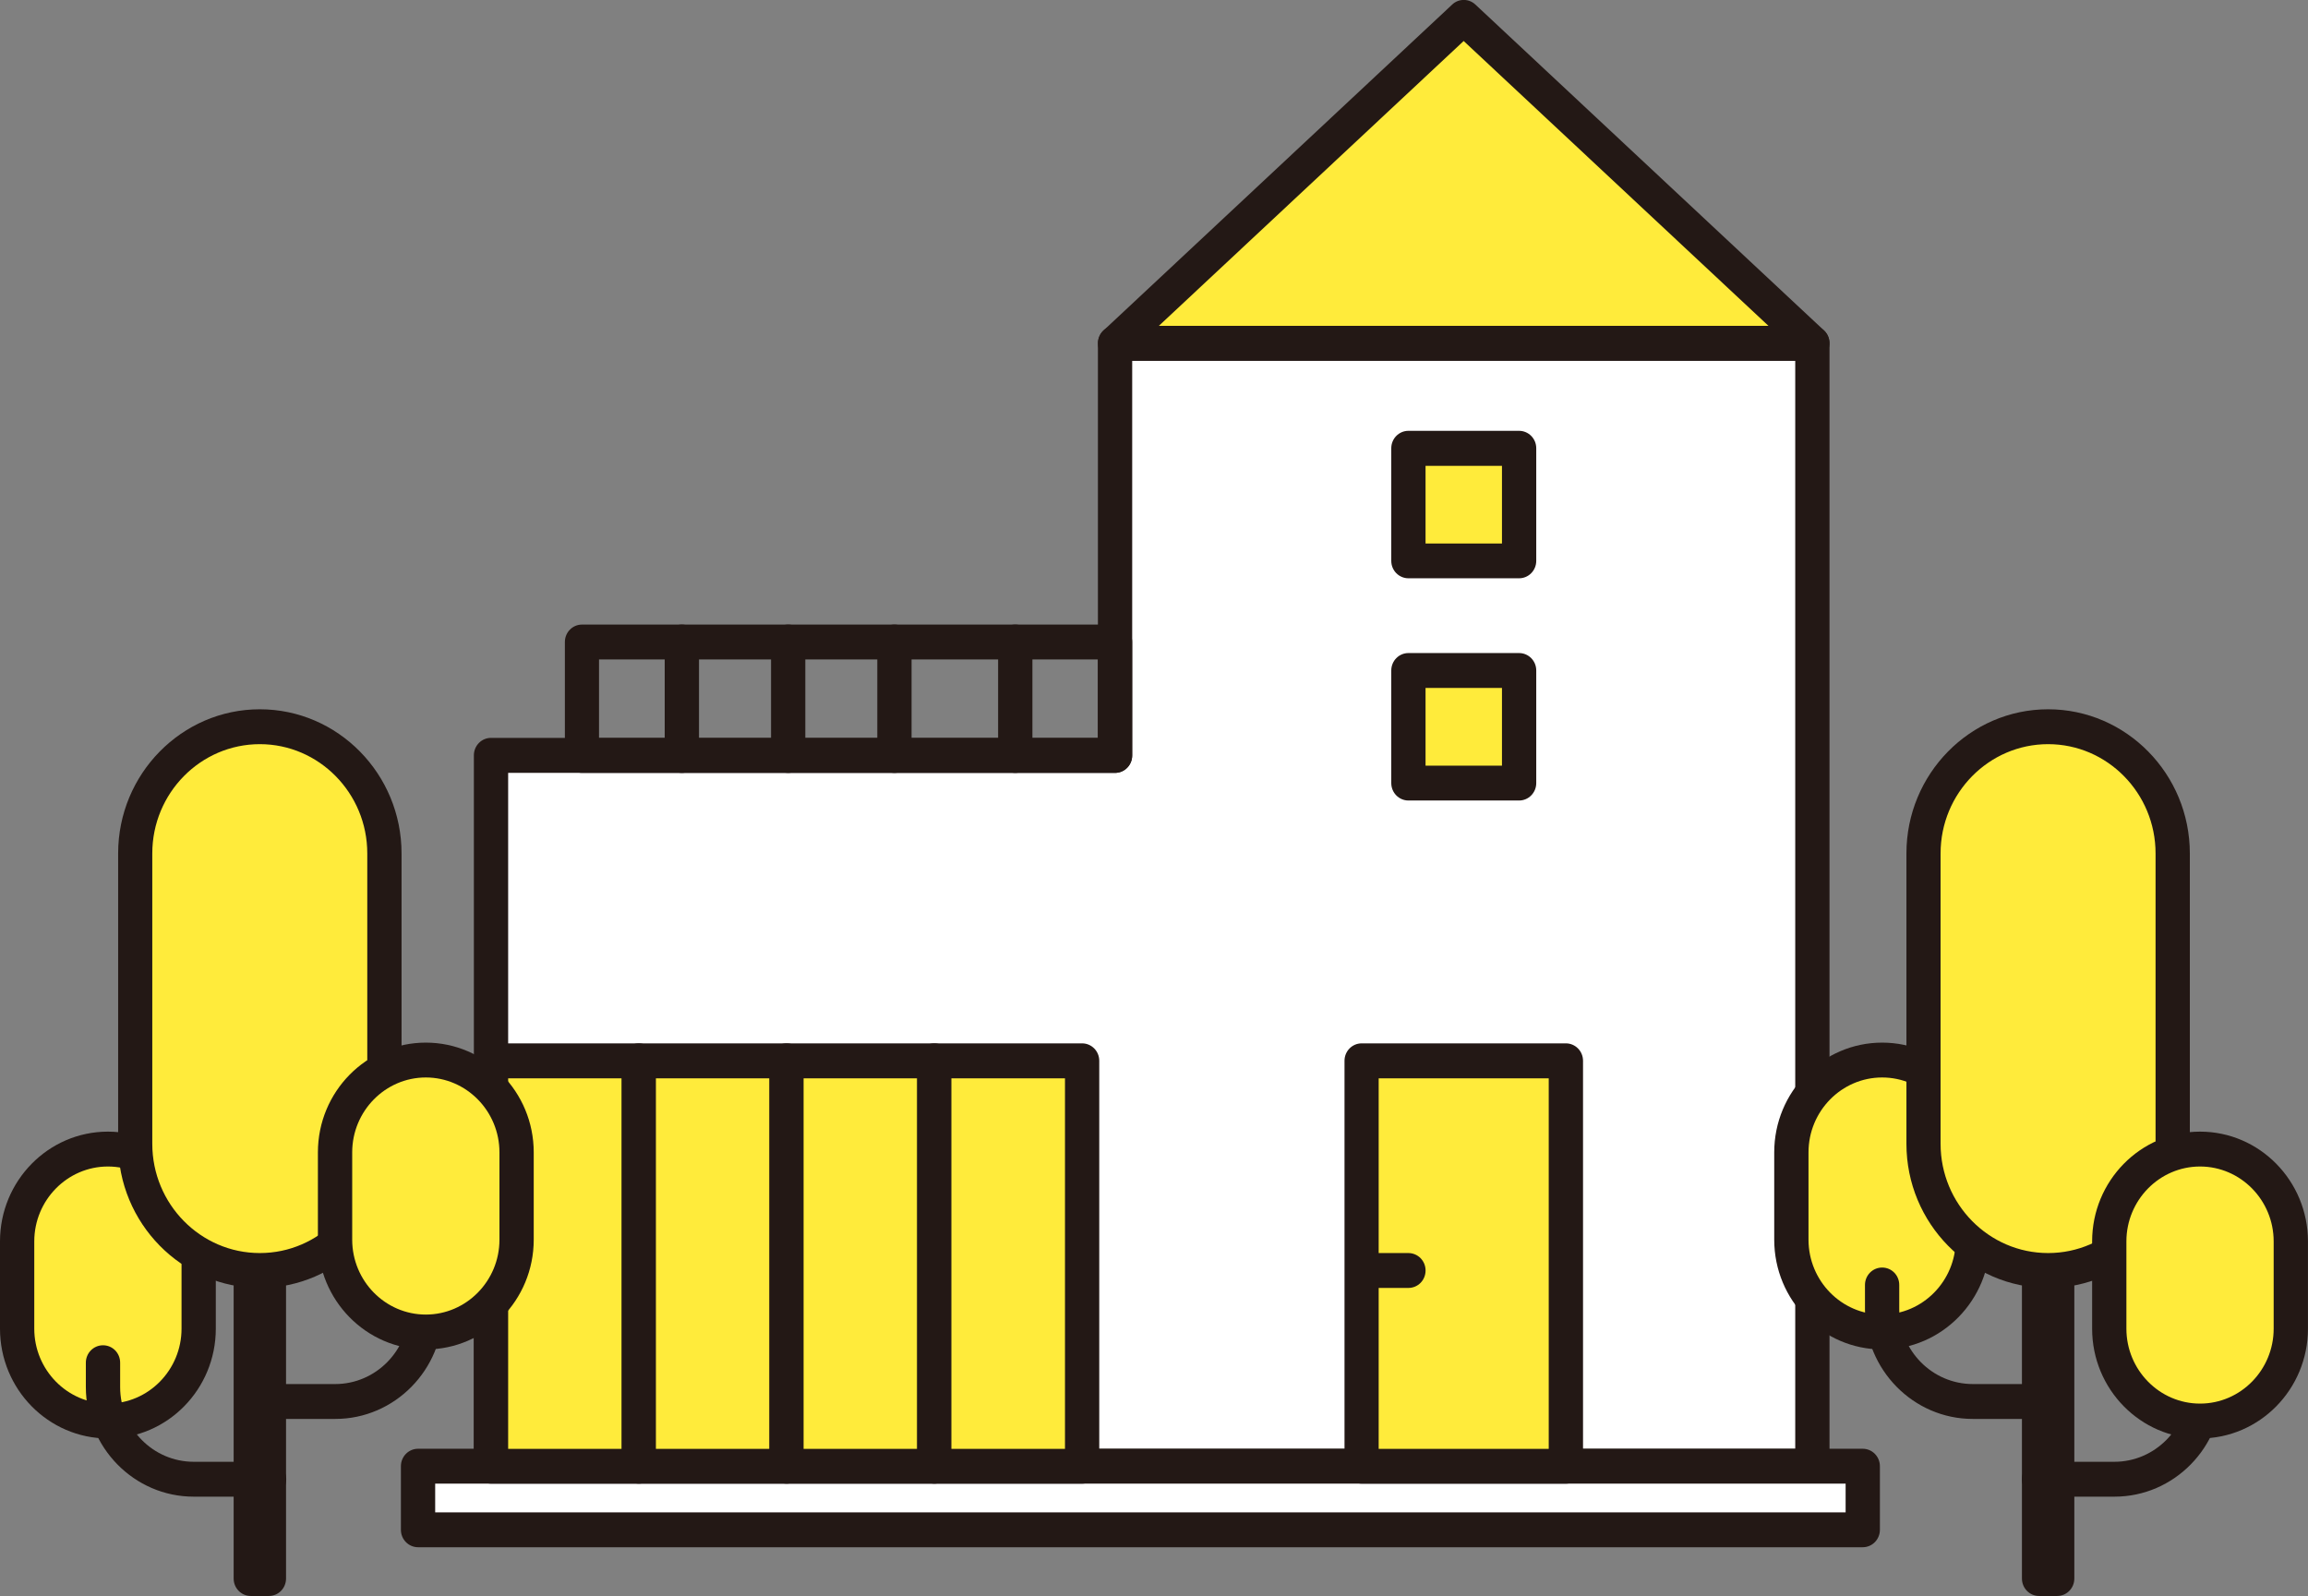 <svg width="107" height="74" viewBox="0 0 107 74" fill="none" xmlns="http://www.w3.org/2000/svg">
<rect x="0" y="0" width="107" height="74" fill="#808080" stroke="none"/>
<g clip-path="url(#clip0_107_21584)">
<path d="M51.697 15.917V35.028H22.766V67.989H44.819H84.024V15.917H51.697Z" fill="white"/>
<path d="M84.022 68.791H22.763C22.327 68.791 21.969 68.432 21.969 67.983V35.022C21.969 34.578 22.321 34.213 22.763 34.213H50.9V15.917C50.9 15.473 51.252 15.108 51.694 15.108H84.022C84.459 15.108 84.817 15.467 84.817 15.917V67.988C84.817 68.432 84.464 68.797 84.022 68.797V68.791ZM23.558 67.18H83.228V16.725H52.489V35.027C52.489 35.471 52.136 35.836 51.694 35.836H23.558V67.18Z" fill="#231815"/>
<path d="M86.357 67.988H19.379V70.937H86.357V67.988Z" fill="white"/>
<path d="M86.358 71.74H19.381C18.944 71.74 18.586 71.381 18.586 70.931V67.983C18.586 67.539 18.939 67.174 19.381 67.174H86.358C86.795 67.174 87.153 67.533 87.153 67.983V70.931C87.153 71.376 86.8 71.74 86.358 71.74ZM20.175 70.123H85.564V68.791H20.175V70.123Z" fill="#231815"/>
<path d="M29.615 49.191H22.766V67.988H29.615V49.191Z" fill="#FFEB3B"/>
<path d="M29.613 68.791H22.763C22.327 68.791 21.969 68.433 21.969 67.983V49.185C21.969 48.741 22.321 48.377 22.763 48.377H29.613C30.049 48.377 30.407 48.736 30.407 49.185V67.983C30.407 68.427 30.055 68.791 29.613 68.791ZM23.558 67.18H28.824V49.999H23.558V67.18Z" fill="#231815"/>
<path d="M36.463 49.191H29.613V67.988H36.463V49.191Z" fill="#FFEB3B"/>
<path d="M36.468 68.791H29.619C29.182 68.791 28.824 68.433 28.824 67.983V49.185C28.824 48.741 29.177 48.377 29.619 48.377H36.468C36.905 48.377 37.263 48.736 37.263 49.185V67.983C37.263 68.427 36.91 68.791 36.468 68.791ZM30.408 67.18H35.674V49.999H30.408V67.18Z" fill="#231815"/>
<path d="M43.318 49.191H36.469V67.988H43.318V49.191Z" fill="#FFEB3B"/>
<path d="M43.316 68.791H36.467C36.03 68.791 35.672 68.433 35.672 67.983V49.185C35.672 48.741 36.024 48.377 36.467 48.377H43.316C43.752 48.377 44.111 48.736 44.111 49.185V67.983C44.111 68.427 43.758 68.791 43.316 68.791ZM37.255 67.18H42.521V49.999H37.255V67.18Z" fill="#231815"/>
<path d="M50.166 49.191H43.316V67.988H50.166V49.191Z" fill="#FFEB3B"/>
<path d="M50.167 68.791H43.318C42.882 68.791 42.523 68.433 42.523 67.983V49.185C42.523 48.741 42.876 48.377 43.318 48.377H50.167C50.604 48.377 50.962 48.736 50.962 49.185V67.983C50.962 68.427 50.61 68.791 50.167 68.791ZM44.107 67.18H49.373V49.999H44.107V67.18Z" fill="#231815"/>
<path d="M72.589 49.191H63.121V67.988H72.589V49.191Z" fill="#FFEB3B"/>
<path d="M72.595 68.791H63.127C62.69 68.791 62.332 68.433 62.332 67.983V49.185C62.332 48.741 62.685 48.377 63.127 48.377H72.595C73.031 48.377 73.39 48.736 73.39 49.185V67.983C73.39 68.427 73.037 68.791 72.595 68.791ZM63.916 67.18H71.8V49.999H63.916V67.18Z" fill="#231815"/>
<path d="M51.694 35.836H26.982C26.546 35.836 26.188 35.477 26.188 35.028V29.767C26.188 29.323 26.54 28.959 26.982 28.959H51.694C52.13 28.959 52.488 29.318 52.488 29.767V35.028C52.488 35.471 52.136 35.836 51.694 35.836ZM27.771 34.219H50.899V30.576H27.771V34.219Z" fill="#231815"/>
<path d="M31.611 35.836C31.174 35.836 30.816 35.477 30.816 35.028V29.767C30.816 29.323 31.169 28.959 31.611 28.959C32.053 28.959 32.406 29.318 32.406 29.767V35.028C32.406 35.471 32.053 35.836 31.611 35.836Z" fill="#231815"/>
<path d="M36.541 35.836C36.104 35.836 35.746 35.477 35.746 35.028V29.767C35.746 29.323 36.099 28.959 36.541 28.959C36.983 28.959 37.335 29.318 37.335 29.767V35.028C37.335 35.471 36.983 35.836 36.541 35.836Z" fill="#231815"/>
<path d="M41.467 35.836C41.03 35.836 40.672 35.477 40.672 35.028V29.767C40.672 29.323 41.024 28.959 41.467 28.959C41.909 28.959 42.261 29.318 42.261 29.767V35.028C42.261 35.471 41.909 35.836 41.467 35.836Z" fill="#231815"/>
<path d="M47.068 35.836C46.632 35.836 46.273 35.477 46.273 35.028V29.767C46.273 29.323 46.626 28.959 47.068 28.959C47.51 28.959 47.863 29.318 47.863 29.767V35.028C47.863 35.471 47.51 35.836 47.068 35.836Z" fill="#231815"/>
<path d="M70.424 31.088H65.293V36.308H70.424V31.088Z" fill="#FFEB3B"/>
<path d="M70.426 37.117H65.295C64.858 37.117 64.5 36.758 64.5 36.308V31.088C64.5 30.644 64.853 30.28 65.295 30.28H70.426C70.863 30.28 71.221 30.638 71.221 31.088V36.308C71.221 36.752 70.868 37.117 70.426 37.117ZM66.089 35.5H69.632V31.896H66.089V35.5Z" fill="#231815"/>
<path d="M70.424 20.79H65.293V26.01H70.424V20.79Z" fill="#FFEB3B"/>
<path d="M70.426 26.813H65.295C64.858 26.813 64.5 26.454 64.5 26.005V20.784C64.5 20.34 64.853 19.976 65.295 19.976H70.426C70.863 19.976 71.221 20.335 71.221 20.784V26.005C71.221 26.449 70.868 26.813 70.426 26.813ZM66.089 25.202H69.632V21.599H66.089V25.202Z" fill="#231815"/>
<path d="M51.695 15.917L67.856 0.809L84.023 15.917H51.695Z" fill="#FFEB3B"/>
<path d="M84.023 16.725H51.695C51.37 16.725 51.074 16.52 50.956 16.213C50.839 15.905 50.917 15.553 51.158 15.325L67.324 0.211C67.626 -0.074 68.097 -0.074 68.399 0.211L84.56 15.319C84.8 15.547 84.879 15.894 84.761 16.207C84.644 16.515 84.347 16.72 84.023 16.72V16.725ZM53.732 15.108H81.986L67.856 1.901L53.726 15.108H53.732Z" fill="#231815"/>
<path d="M87.259 49.151C89.581 49.151 91.467 51.07 91.467 53.432V57.48C91.467 59.842 89.581 61.761 87.259 61.761C84.937 61.761 83.051 59.842 83.051 57.48V53.432C83.051 51.07 84.937 49.151 87.259 49.151Z" fill="#FFEB3B"/>
<path d="M87.257 62.569C84.498 62.569 82.254 60.286 82.254 57.48V53.432C82.254 50.626 84.498 48.343 87.257 48.343C90.016 48.343 92.259 50.626 92.259 53.432V57.48C92.259 60.286 90.016 62.569 87.257 62.569ZM87.257 49.959C85.376 49.959 83.843 51.519 83.843 53.432V57.48C83.843 59.392 85.376 60.952 87.257 60.952C89.137 60.952 90.67 59.392 90.67 57.48V53.432C90.67 51.519 89.137 49.959 87.257 49.959Z" fill="#231815"/>
<path d="M95.372 55.971H94.533C94.094 55.971 93.738 56.333 93.738 56.78V73.192C93.738 73.638 94.094 74 94.533 74H95.372C95.811 74 96.167 73.638 96.167 73.192V56.78C96.167 56.333 95.811 55.971 95.372 55.971Z" fill="#231815"/>
<path d="M94.95 65.791H91.458C88.705 65.791 86.461 63.508 86.461 60.708V59.58C86.461 59.136 86.814 58.772 87.256 58.772C87.698 58.772 88.05 59.131 88.05 59.58V60.708C88.05 62.62 89.578 64.174 91.464 64.174H94.956C95.392 64.174 95.75 64.533 95.75 64.983C95.75 65.433 95.398 65.791 94.956 65.791H94.95Z" fill="#231815"/>
<path d="M98.025 69.395H94.533C94.096 69.395 93.738 69.036 93.738 68.586C93.738 68.136 94.091 67.778 94.533 67.778H98.025C99.905 67.778 101.438 66.224 101.438 64.311V63.184C101.438 62.74 101.791 62.376 102.233 62.376C102.675 62.376 103.028 62.734 103.028 63.184V64.311C103.028 67.112 100.784 69.395 98.03 69.395H98.025Z" fill="#231815"/>
<path d="M100.726 39.576C100.726 36.331 98.14 33.701 94.951 33.701C91.761 33.701 89.176 36.331 89.176 39.576V53.039C89.176 56.284 91.761 58.914 94.951 58.914C98.14 58.914 100.726 56.284 100.726 53.039V39.576Z" fill="#FFEB3B"/>
<path d="M94.952 59.717C91.332 59.717 88.383 56.717 88.383 53.034V39.571C88.383 35.887 91.332 32.887 94.952 32.887C98.573 32.887 101.522 35.887 101.522 39.571V53.034C101.522 56.717 98.573 59.717 94.952 59.717ZM94.952 34.504C92.205 34.504 89.966 36.775 89.966 39.571V53.034C89.966 55.829 92.205 58.1 94.952 58.1C97.7 58.1 99.933 55.829 99.933 53.034V39.571C99.933 36.775 97.695 34.504 94.952 34.504Z" fill="#231815"/>
<path d="M101.997 65.888C99.675 65.888 97.789 63.969 97.789 61.607V57.559C97.789 55.197 99.675 53.278 101.997 53.278C104.32 53.278 106.205 55.197 106.205 57.559V61.607C106.205 63.969 104.32 65.888 101.997 65.888Z" fill="#FFEB3B"/>
<path d="M101.995 66.696C99.236 66.696 96.992 64.414 96.992 61.607V57.559C96.992 54.753 99.236 52.47 101.995 52.47C104.754 52.47 106.998 54.753 106.998 57.559V61.607C106.998 64.414 104.754 66.696 101.995 66.696ZM101.995 54.087C100.115 54.087 98.581 55.647 98.581 57.559V61.607C98.581 63.52 100.115 65.08 101.995 65.08C103.875 65.08 105.408 63.52 105.408 61.607V57.559C105.408 55.647 103.875 54.087 101.995 54.087Z" fill="#231815"/>
<path d="M5.005 65.888C7.327 65.888 9.213 63.969 9.213 61.607V57.559C9.213 55.197 7.327 53.278 5.005 53.278C2.683 53.278 0.797 55.197 0.797 57.559V61.607C0.797 63.969 2.683 65.888 5.005 65.888Z" fill="#FFEB3B"/>
<path d="M5.003 66.696C2.244 66.696 0 64.414 0 61.607V57.559C0 54.753 2.244 52.47 5.003 52.47C7.762 52.47 10.005 54.753 10.005 57.559V61.607C10.005 64.414 7.762 66.696 5.003 66.696ZM5.003 54.087C3.123 54.087 1.589 55.647 1.589 57.559V61.607C1.589 63.52 3.123 65.08 5.003 65.08C6.883 65.08 8.416 63.52 8.416 61.607V57.559C8.416 55.647 6.883 54.087 5.003 54.087Z" fill="#231815"/>
<path d="M12.466 55.971H11.627C11.188 55.971 10.832 56.333 10.832 56.78V73.192C10.832 73.638 11.188 74 11.627 74H12.466C12.905 74 13.261 73.638 13.261 73.192V56.78C13.261 56.333 12.905 55.971 12.466 55.971Z" fill="#231815"/>
<path d="M15.54 65.791H12.049C11.612 65.791 11.254 65.433 11.254 64.983C11.254 64.533 11.607 64.174 12.049 64.174H15.54C17.421 64.174 18.954 62.62 18.954 60.708V59.58C18.954 59.136 19.306 58.772 19.748 58.772C20.191 58.772 20.543 59.131 20.543 59.58V60.708C20.543 63.508 18.299 65.791 15.546 65.791H15.54Z" fill="#231815"/>
<path d="M12.47 69.395H8.978C6.224 69.395 3.98 67.112 3.98 64.311V63.184C3.98 62.74 4.333 62.376 4.775 62.376C5.217 62.376 5.57 62.734 5.57 63.184V64.311C5.57 66.224 7.097 67.778 8.983 67.778H12.475C12.912 67.778 13.27 68.136 13.27 68.586C13.27 69.036 12.917 69.395 12.475 69.395H12.47Z" fill="#231815"/>
<path d="M12.048 58.914C15.238 58.914 17.823 56.284 17.823 53.039V39.576C17.823 36.331 15.238 33.701 12.048 33.701C8.859 33.701 6.273 36.331 6.273 39.576V53.039C6.273 56.284 8.859 58.914 12.048 58.914Z" fill="#FFEB3B"/>
<path d="M12.046 59.717C8.426 59.717 5.477 56.717 5.477 53.034V39.571C5.477 35.887 8.426 32.887 12.046 32.887C15.667 32.887 18.616 35.887 18.616 39.571V53.034C18.616 56.717 15.667 59.717 12.046 59.717ZM12.046 34.504C9.299 34.504 7.06 36.775 7.06 39.571V53.034C7.06 55.829 9.299 58.1 12.046 58.1C14.794 58.1 17.027 55.829 17.027 53.034V39.571C17.027 36.775 14.788 34.504 12.046 34.504Z" fill="#231815"/>
<path d="M19.743 61.761C22.066 61.761 23.951 59.842 23.951 57.48V53.432C23.951 51.07 22.066 49.151 19.743 49.151C17.421 49.151 15.535 51.07 15.535 53.432V57.48C15.535 59.842 17.421 61.761 19.743 61.761Z" fill="#FFEB3B"/>
<path d="M19.741 62.569C16.982 62.569 14.738 60.286 14.738 57.48V53.432C14.738 50.626 16.982 48.343 19.741 48.343C22.5 48.343 24.744 50.626 24.744 53.432V57.48C24.744 60.286 22.5 62.569 19.741 62.569ZM19.741 49.959C17.861 49.959 16.328 51.519 16.328 53.432V57.48C16.328 59.392 17.861 60.952 19.741 60.952C21.621 60.952 23.155 59.392 23.155 57.48V53.432C23.155 51.519 21.621 49.959 19.741 49.959Z" fill="#231815"/>
<path d="M65.295 59.717H63.896C63.46 59.717 63.102 59.358 63.102 58.908C63.102 58.459 63.454 58.1 63.896 58.1H65.295C65.732 58.1 66.09 58.459 66.09 58.908C66.09 59.358 65.737 59.717 65.295 59.717Z" fill="#231815"/>
</g>
<defs>
<clipPath id="clip0_107_21584">
<rect width="107" height="74" fill="white"/>
</clipPath>
</defs>
</svg>
